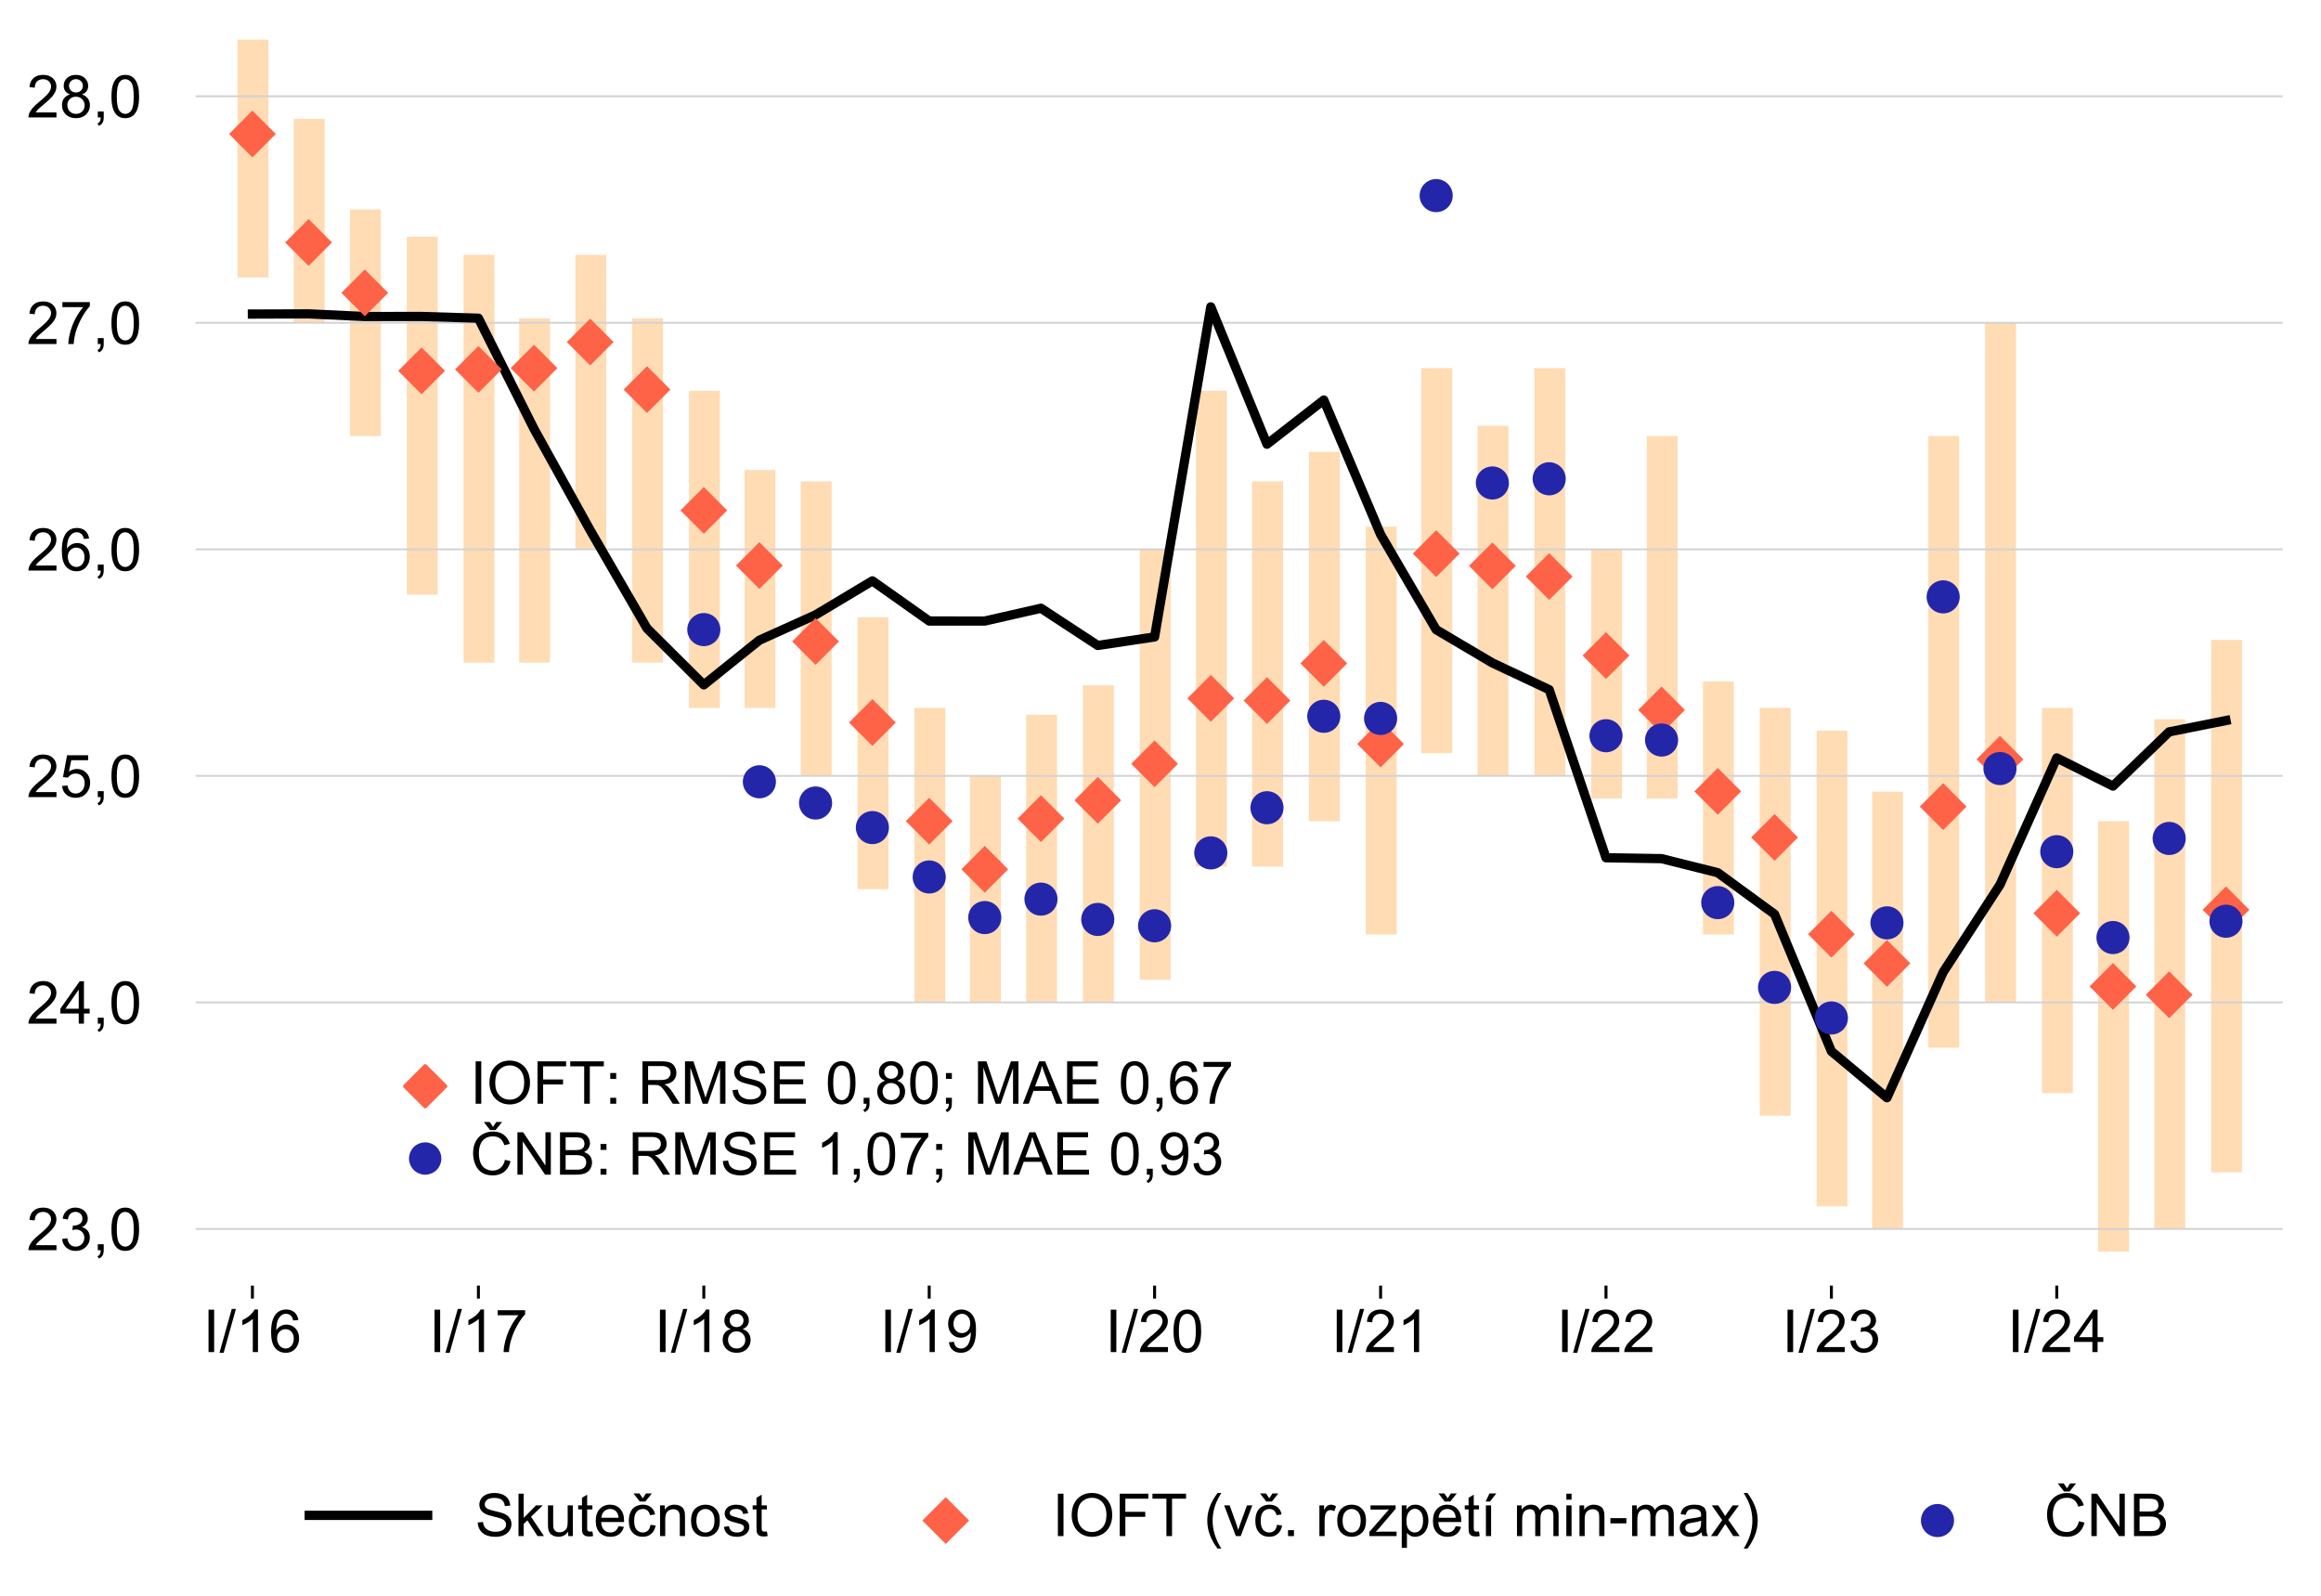 <?xml version="1.0" encoding="utf-8" standalone="no"?>
<!DOCTYPE svg PUBLIC "-//W3C//DTD SVG 1.1//EN"
  "http://www.w3.org/Graphics/SVG/1.1/DTD/svg11.dtd">
<!-- Created with matplotlib (http://matplotlib.org/) -->
<svg height="431pt" version="1.1" viewBox="0 0 627 431" width="627pt" xmlns="http://www.w3.org/2000/svg" xmlns:xlink="http://www.w3.org/1999/xlink">
 <defs>
  <style type="text/css">
*{stroke-linecap:butt;stroke-linejoin:round;}
  </style>
 </defs>
 <g id="figure_1">
  <g id="patch_1">
   <path d="M 0 431.909 
L 627.378 431.909 
L 627.378 0 
L 0 0 
z
" style="fill:none;"/>
  </g>
  <g id="axes_1">
   <g id="patch_2">
    <path d="M 52.837 347.28 
L 616.678 347.28 
L 616.678 10.7 
L 52.837 10.7 
z
" style="fill:none;"/>
   </g>
   <g id="patch_3">
    <path clip-path="url(#pf838718272)" d="z
" style="fill:#ffdcb4;"/>
   </g>
   <g id="patch_4">
    <path clip-path="url(#pf838718272)" d="M 64.181 74.956 
L 72.522 74.956 
L 72.522 -96.394 
L 64.181 -96.394 
z
" style="fill:#ffdcb4;"/>
   </g>
   <g id="patch_5">
    <path clip-path="url(#pf838718272)" d="M 79.361 87.195 
L 87.702 87.195 
L 87.702 32.119 
L 79.361 32.119 
z
" style="fill:#ffdcb4;"/>
   </g>
   <g id="patch_6">
    <path clip-path="url(#pf838718272)" d="M 94.542 117.794 
L 102.882 117.794 
L 102.882 56.597 
L 94.542 56.597 
z
" style="fill:#ffdcb4;"/>
   </g>
   <g id="patch_7">
    <path clip-path="url(#pf838718272)" d="M 109.889 160.631 
L 118.23 160.631 
L 118.23 63.941 
L 109.889 63.941 
z
" style="fill:#ffdcb4;"/>
   </g>
   <g id="patch_8">
    <path clip-path="url(#pf838718272)" d="M 125.236 178.99 
L 133.577 178.99 
L 133.577 68.837 
L 125.236 68.837 
z
" style="fill:#ffdcb4;"/>
   </g>
   <g id="patch_9">
    <path clip-path="url(#pf838718272)" d="M 140.249 178.99 
L 148.59 178.99 
L 148.59 85.972 
L 140.249 85.972 
z
" style="fill:#ffdcb4;"/>
   </g>
   <g id="patch_10">
    <path clip-path="url(#pf838718272)" d="M 155.43 148.392 
L 163.771 148.392 
L 163.771 68.837 
L 155.43 68.837 
z
" style="fill:#ffdcb4;"/>
   </g>
   <g id="patch_11">
    <path clip-path="url(#pf838718272)" d="M 170.777 178.99 
L 179.118 178.99 
L 179.118 85.972 
L 170.777 85.972 
z
" style="fill:#ffdcb4;"/>
   </g>
   <g id="patch_12">
    <path clip-path="url(#pf838718272)" d="M 186.124 191.229 
L 194.465 191.229 
L 194.465 105.554 
L 186.124 105.554 
z
" style="fill:#ffdcb4;"/>
   </g>
   <g id="patch_13">
    <path clip-path="url(#pf838718272)" d="M 201.137 191.229 
L 209.478 191.229 
L 209.478 126.973 
L 201.137 126.973 
z
" style="fill:#ffdcb4;"/>
   </g>
   <g id="patch_14">
    <path clip-path="url(#pf838718272)" d="M 216.318 209.588 
L 224.659 209.588 
L 224.659 130.033 
L 216.318 130.033 
z
" style="fill:#ffdcb4;"/>
   </g>
   <g id="patch_15">
    <path clip-path="url(#pf838718272)" d="M 231.665 240.186 
L 240.006 240.186 
L 240.006 166.751 
L 231.665 166.751 
z
" style="fill:#ffdcb4;"/>
   </g>
   <g id="patch_16">
    <path clip-path="url(#pf838718272)" d="M 247.012 270.785 
L 255.353 270.785 
L 255.353 191.229 
L 247.012 191.229 
z
" style="fill:#ffdcb4;"/>
   </g>
   <g id="patch_17">
    <path clip-path="url(#pf838718272)" d="M 262.025 270.785 
L 270.366 270.785 
L 270.366 209.588 
L 262.025 209.588 
z
" style="fill:#ffdcb4;"/>
   </g>
   <g id="patch_18">
    <path clip-path="url(#pf838718272)" d="M 277.206 270.785 
L 285.547 270.785 
L 285.547 193.065 
L 277.206 193.065 
z
" style="fill:#ffdcb4;"/>
   </g>
   <g id="patch_19">
    <path clip-path="url(#pf838718272)" d="M 292.553 270.785 
L 300.894 270.785 
L 300.894 185.11 
L 292.553 185.11 
z
" style="fill:#ffdcb4;"/>
   </g>
   <g id="patch_20">
    <path clip-path="url(#pf838718272)" d="M 307.9 264.665 
L 316.241 264.665 
L 316.241 148.392 
L 307.9 148.392 
z
" style="fill:#ffdcb4;"/>
   </g>
   <g id="patch_21">
    <path clip-path="url(#pf838718272)" d="M 323.08 234.067 
L 331.421 234.067 
L 331.421 105.554 
L 323.08 105.554 
z
" style="fill:#ffdcb4;"/>
   </g>
   <g id="patch_22">
    <path clip-path="url(#pf838718272)" d="M 338.261 234.067 
L 346.601 234.067 
L 346.601 130.033 
L 338.261 130.033 
z
" style="fill:#ffdcb4;"/>
   </g>
   <g id="patch_23">
    <path clip-path="url(#pf838718272)" d="M 353.608 221.827 
L 361.949 221.827 
L 361.949 122.077 
L 353.608 122.077 
z
" style="fill:#ffdcb4;"/>
   </g>
   <g id="patch_24">
    <path clip-path="url(#pf838718272)" d="M 368.955 252.426 
L 377.296 252.426 
L 377.296 142.272 
L 368.955 142.272 
z
" style="fill:#ffdcb4;"/>
   </g>
   <g id="patch_25">
    <path clip-path="url(#pf838718272)" d="M 383.968 203.469 
L 392.309 203.469 
L 392.309 99.435 
L 383.968 99.435 
z
" style="fill:#ffdcb4;"/>
   </g>
   <g id="patch_26">
    <path clip-path="url(#pf838718272)" d="M 399.149 209.588 
L 407.49 209.588 
L 407.49 115.016 
L 399.149 115.016 
z
" style="fill:#ffdcb4;"/>
   </g>
   <g id="patch_27">
    <path clip-path="url(#pf838718272)" d="M 414.496 209.588 
L 422.837 209.588 
L 422.837 99.435 
L 414.496 99.435 
z
" style="fill:#ffdcb4;"/>
   </g>
   <g id="patch_28">
    <path clip-path="url(#pf838718272)" d="M 429.843 215.708 
L 438.184 215.708 
L 438.184 148.392 
L 429.843 148.392 
z
" style="fill:#ffdcb4;"/>
   </g>
   <g id="patch_29">
    <path clip-path="url(#pf838718272)" d="M 444.856 215.708 
L 453.197 215.708 
L 453.197 117.794 
L 444.856 117.794 
z
" style="fill:#ffdcb4;"/>
   </g>
   <g id="patch_30">
    <path clip-path="url(#pf838718272)" d="M 460.037 252.426 
L 468.378 252.426 
L 468.378 184.09 
L 460.037 184.09 
z
" style="fill:#ffdcb4;"/>
   </g>
   <g id="patch_31">
    <path clip-path="url(#pf838718272)" d="M 475.384 301.383 
L 483.725 301.383 
L 483.725 191.229 
L 475.384 191.229 
z
" style="fill:#ffdcb4;"/>
   </g>
   <g id="patch_32">
    <path clip-path="url(#pf838718272)" d="M 490.731 325.861 
L 499.072 325.861 
L 499.072 197.349 
L 490.731 197.349 
z
" style="fill:#ffdcb4;"/>
   </g>
   <g id="patch_33">
    <path clip-path="url(#pf838718272)" d="M 505.744 331.981 
L 514.085 331.981 
L 514.085 213.872 
L 505.744 213.872 
z
" style="fill:#ffdcb4;"/>
   </g>
   <g id="patch_34">
    <path clip-path="url(#pf838718272)" d="M 520.925 283.024 
L 529.266 283.024 
L 529.266 117.794 
L 520.925 117.794 
z
" style="fill:#ffdcb4;"/>
   </g>
   <g id="patch_35">
    <path clip-path="url(#pf838718272)" d="M 536.272 270.785 
L 544.613 270.785 
L 544.613 87.195 
L 536.272 87.195 
z
" style="fill:#ffdcb4;"/>
   </g>
   <g id="patch_36">
    <path clip-path="url(#pf838718272)" d="M 551.619 295.263 
L 559.96 295.263 
L 559.96 191.229 
L 551.619 191.229 
z
" style="fill:#ffdcb4;"/>
   </g>
   <g id="patch_37">
    <path clip-path="url(#pf838718272)" d="M 566.799 338.101 
L 575.14 338.101 
L 575.14 221.827 
L 566.799 221.827 
z
" style="fill:#ffdcb4;"/>
   </g>
   <g id="patch_38">
    <path clip-path="url(#pf838718272)" d="M 581.98 331.981 
L 590.32 331.981 
L 590.32 194.289 
L 581.98 194.289 
z
" style="fill:#ffdcb4;"/>
   </g>
   <g id="patch_39">
    <path clip-path="url(#pf838718272)" d="M 597.327 316.682 
L 605.668 316.682 
L 605.668 172.87 
L 597.327 172.87 
z
" style="fill:#ffdcb4;"/>
   </g>
   <g id="matplotlib.axis_1">
    <g id="xtick_1">
     <g id="line2d_1">
      <defs>
       <path d="M 0 0 
L 0 3.5 
" id="m031767b39f" style="stroke:#000000;stroke-width:0.8;"/>
      </defs>
      <g>
       <use style="stroke:#000000;stroke-width:0.8;" x="372.958" xlink:href="#m031767b39f" y="347.28"/>
      </g>
     </g>
     <g id="text_1">
      <!-- I/21 -->
      <defs>
       <path d="M 9.328 0 
L 9.328 71.578 
L 18.797 71.578 
L 18.797 0 
z
" id="ArialMT-49"/>
       <path d="M 0 -1.219 
L 20.75 72.797 
L 27.781 72.797 
L 7.078 -1.219 
z
" id="ArialMT-2f"/>
       <path d="M 50.344 8.453 
L 50.344 0 
L 3.031 0 
Q 2.938 3.172 4.047 6.109 
Q 5.859 10.938 9.828 15.625 
Q 13.812 20.312 21.344 26.469 
Q 33.016 36.031 37.109 41.625 
Q 41.219 47.219 41.219 52.203 
Q 41.219 57.422 37.469 61 
Q 33.734 64.594 27.734 64.594 
Q 21.391 64.594 17.578 60.781 
Q 13.766 56.984 13.719 50.25 
L 4.688 51.172 
Q 5.609 61.281 11.656 66.578 
Q 17.719 71.875 27.938 71.875 
Q 38.234 71.875 44.234 66.156 
Q 50.25 60.453 50.25 52 
Q 50.25 47.703 48.484 43.547 
Q 46.734 39.406 42.656 34.812 
Q 38.578 30.219 29.109 22.219 
Q 21.188 15.578 18.938 13.203 
Q 16.703 10.844 15.234 8.453 
z
" id="ArialMT-32"/>
       <path d="M 37.25 0 
L 28.469 0 
L 28.469 56 
Q 25.297 52.984 20.141 49.953 
Q 14.984 46.922 10.891 45.406 
L 10.891 53.906 
Q 18.266 57.375 23.781 62.297 
Q 29.297 67.234 31.594 71.875 
L 37.25 71.875 
z
" id="ArialMT-31"/>
      </defs>
      <g transform="translate(359.616 365.233)scale(0.16 -0.16)">
       <use xlink:href="#ArialMT-49"/>
       <use x="27.783" xlink:href="#ArialMT-2f"/>
       <use x="55.566" xlink:href="#ArialMT-32"/>
       <use x="111.182" xlink:href="#ArialMT-31"/>
      </g>
     </g>
    </g>
    <g id="xtick_2">
     <g id="line2d_2">
      <g>
       <use style="stroke:#000000;stroke-width:0.8;" x="555.623" xlink:href="#m031767b39f" y="347.28"/>
      </g>
     </g>
     <g id="text_2">
      <!-- I/24 -->
      <defs>
       <path d="M 32.328 0 
L 32.328 17.141 
L 1.266 17.141 
L 1.266 25.203 
L 33.938 71.578 
L 41.109 71.578 
L 41.109 25.203 
L 50.781 25.203 
L 50.781 17.141 
L 41.109 17.141 
L 41.109 0 
z
M 32.328 25.203 
L 32.328 57.469 
L 9.906 25.203 
z
" id="ArialMT-34"/>
      </defs>
      <g transform="translate(542.28 365.233)scale(0.16 -0.16)">
       <use xlink:href="#ArialMT-49"/>
       <use x="27.783" xlink:href="#ArialMT-2f"/>
       <use x="55.566" xlink:href="#ArialMT-32"/>
       <use x="111.182" xlink:href="#ArialMT-34"/>
      </g>
     </g>
    </g>
    <g id="xtick_3">
     <g id="line2d_3">
      <g>
       <use style="stroke:#000000;stroke-width:0.8;" x="190.128" xlink:href="#m031767b39f" y="347.28"/>
      </g>
     </g>
     <g id="text_3">
      <!-- I/18 -->
      <defs>
       <path d="M 17.672 38.812 
Q 12.203 40.828 9.562 44.531 
Q 6.938 48.25 6.938 53.422 
Q 6.938 61.234 12.547 66.547 
Q 18.172 71.875 27.484 71.875 
Q 36.859 71.875 42.578 66.422 
Q 48.297 60.984 48.297 53.172 
Q 48.297 48.188 45.672 44.5 
Q 43.062 40.828 37.75 38.812 
Q 44.344 36.672 47.781 31.875 
Q 51.219 27.094 51.219 20.453 
Q 51.219 11.281 44.719 5.031 
Q 38.234 -1.219 27.641 -1.219 
Q 17.047 -1.219 10.547 5.047 
Q 4.047 11.328 4.047 20.703 
Q 4.047 27.688 7.594 32.391 
Q 11.141 37.109 17.672 38.812 
M 15.922 53.719 
Q 15.922 48.641 19.188 45.406 
Q 22.469 42.188 27.688 42.188 
Q 32.766 42.188 36.016 45.375 
Q 39.266 48.578 39.266 53.219 
Q 39.266 58.062 35.906 61.359 
Q 32.562 64.656 27.594 64.656 
Q 22.562 64.656 19.234 61.422 
Q 15.922 58.203 15.922 53.719 
M 13.094 20.656 
Q 13.094 16.891 14.875 13.375 
Q 16.656 9.859 20.172 7.922 
Q 23.688 6 27.734 6 
Q 34.031 6 38.125 10.047 
Q 42.234 14.109 42.234 20.359 
Q 42.234 26.703 38.016 30.859 
Q 33.797 35.016 27.438 35.016 
Q 21.234 35.016 17.156 30.906 
Q 13.094 26.812 13.094 20.656 
" id="ArialMT-38"/>
      </defs>
      <g transform="translate(176.785 365.233)scale(0.16 -0.16)">
       <use xlink:href="#ArialMT-49"/>
       <use x="27.783" xlink:href="#ArialMT-2f"/>
       <use x="55.566" xlink:href="#ArialMT-31"/>
       <use x="111.182" xlink:href="#ArialMT-38"/>
      </g>
     </g>
    </g>
    <g id="xtick_4">
     <g id="line2d_4">
      <g>
       <use style="stroke:#000000;stroke-width:0.8;" x="494.735" xlink:href="#m031767b39f" y="347.28"/>
      </g>
     </g>
     <g id="text_4">
      <!-- I/23 -->
      <defs>
       <path d="M 4.203 18.891 
L 12.984 20.062 
Q 14.5 12.594 18.141 9.297 
Q 21.781 6 27 6 
Q 33.203 6 37.469 10.297 
Q 41.75 14.594 41.75 20.953 
Q 41.75 27 37.797 30.922 
Q 33.844 34.859 27.734 34.859 
Q 25.25 34.859 21.531 33.891 
L 22.516 41.609 
Q 23.391 41.5 23.922 41.5 
Q 29.547 41.5 34.031 44.422 
Q 38.531 47.359 38.531 53.469 
Q 38.531 58.297 35.25 61.469 
Q 31.984 64.656 26.812 64.656 
Q 21.688 64.656 18.266 61.422 
Q 14.844 58.203 13.875 51.766 
L 5.078 53.328 
Q 6.688 62.156 12.391 67.016 
Q 18.109 71.875 26.609 71.875 
Q 32.469 71.875 37.391 69.359 
Q 42.328 66.844 44.938 62.5 
Q 47.562 58.156 47.562 53.266 
Q 47.562 48.641 45.062 44.828 
Q 42.578 41.016 37.703 38.766 
Q 44.047 37.312 47.562 32.688 
Q 51.078 28.078 51.078 21.141 
Q 51.078 11.766 44.234 5.25 
Q 37.406 -1.266 26.953 -1.266 
Q 17.531 -1.266 11.297 4.344 
Q 5.078 9.969 4.203 18.891 
" id="ArialMT-33"/>
      </defs>
      <g transform="translate(481.392 365.233)scale(0.16 -0.16)">
       <use xlink:href="#ArialMT-49"/>
       <use x="27.783" xlink:href="#ArialMT-2f"/>
       <use x="55.566" xlink:href="#ArialMT-32"/>
       <use x="111.182" xlink:href="#ArialMT-33"/>
      </g>
     </g>
    </g>
    <g id="xtick_5">
     <g id="line2d_5">
      <g>
       <use style="stroke:#000000;stroke-width:0.8;" x="433.847" xlink:href="#m031767b39f" y="347.28"/>
      </g>
     </g>
     <g id="text_5">
      <!-- I/22 -->
      <g transform="translate(420.504 365.233)scale(0.16 -0.16)">
       <use xlink:href="#ArialMT-49"/>
       <use x="27.783" xlink:href="#ArialMT-2f"/>
       <use x="55.566" xlink:href="#ArialMT-32"/>
       <use x="111.182" xlink:href="#ArialMT-32"/>
      </g>
     </g>
    </g>
    <g id="xtick_6">
     <g id="line2d_6">
      <g>
       <use style="stroke:#000000;stroke-width:0.8;" x="129.239" xlink:href="#m031767b39f" y="347.28"/>
      </g>
     </g>
     <g id="text_6">
      <!-- I/17 -->
      <defs>
       <path d="M 4.734 62.203 
L 4.734 70.656 
L 51.078 70.656 
L 51.078 63.812 
Q 44.234 56.547 37.516 44.484 
Q 30.812 32.422 27.156 19.672 
Q 24.516 10.688 23.781 0 
L 14.75 0 
Q 14.891 8.453 18.062 20.406 
Q 21.234 32.375 27.172 43.484 
Q 33.109 54.594 39.797 62.203 
z
" id="ArialMT-37"/>
      </defs>
      <g transform="translate(115.897 365.233)scale(0.16 -0.16)">
       <use xlink:href="#ArialMT-49"/>
       <use x="27.783" xlink:href="#ArialMT-2f"/>
       <use x="55.566" xlink:href="#ArialMT-31"/>
       <use x="111.182" xlink:href="#ArialMT-37"/>
      </g>
     </g>
    </g>
    <g id="xtick_7">
     <g id="line2d_7">
      <g>
       <use style="stroke:#000000;stroke-width:0.8;" x="311.904" xlink:href="#m031767b39f" y="347.28"/>
      </g>
     </g>
     <g id="text_7">
      <!-- I/20 -->
      <defs>
       <path d="M 4.156 35.297 
Q 4.156 48 6.766 55.734 
Q 9.375 63.484 14.516 67.672 
Q 19.672 71.875 27.484 71.875 
Q 33.25 71.875 37.594 69.547 
Q 41.938 67.234 44.766 62.859 
Q 47.609 58.5 49.219 52.219 
Q 50.828 45.953 50.828 35.297 
Q 50.828 22.703 48.234 14.969 
Q 45.656 7.234 40.5 3 
Q 35.359 -1.219 27.484 -1.219 
Q 17.141 -1.219 11.234 6.203 
Q 4.156 15.141 4.156 35.297 
M 13.188 35.297 
Q 13.188 17.672 17.312 11.828 
Q 21.438 6 27.484 6 
Q 33.547 6 37.672 11.859 
Q 41.797 17.719 41.797 35.297 
Q 41.797 52.984 37.672 58.781 
Q 33.547 64.594 27.391 64.594 
Q 21.344 64.594 17.719 59.469 
Q 13.188 52.938 13.188 35.297 
" id="ArialMT-30"/>
      </defs>
      <g transform="translate(298.561 365.233)scale(0.16 -0.16)">
       <use xlink:href="#ArialMT-49"/>
       <use x="27.783" xlink:href="#ArialMT-2f"/>
       <use x="55.566" xlink:href="#ArialMT-32"/>
       <use x="111.182" xlink:href="#ArialMT-30"/>
      </g>
     </g>
    </g>
    <g id="xtick_8">
     <g id="line2d_8">
      <g>
       <use style="stroke:#000000;stroke-width:0.8;" x="251.016" xlink:href="#m031767b39f" y="347.28"/>
      </g>
     </g>
     <g id="text_8">
      <!-- I/19 -->
      <defs>
       <path d="M 5.469 16.547 
L 13.922 17.328 
Q 14.984 11.375 18.016 8.688 
Q 21.047 6 25.781 6 
Q 29.828 6 32.875 7.859 
Q 35.938 9.719 37.891 12.812 
Q 39.844 15.922 41.156 21.188 
Q 42.484 26.469 42.484 31.938 
Q 42.484 32.516 42.438 33.688 
Q 39.797 29.5 35.234 26.875 
Q 30.672 24.266 25.344 24.266 
Q 16.453 24.266 10.297 30.703 
Q 4.156 37.156 4.156 47.703 
Q 4.156 58.594 10.578 65.234 
Q 17 71.875 26.656 71.875 
Q 33.641 71.875 39.422 68.109 
Q 45.219 64.359 48.219 57.391 
Q 51.219 50.438 51.219 37.25 
Q 51.219 23.531 48.234 15.406 
Q 45.266 7.281 39.375 3.031 
Q 33.5 -1.219 25.594 -1.219 
Q 17.188 -1.219 11.859 3.438 
Q 6.547 8.109 5.469 16.547 
M 41.453 48.141 
Q 41.453 55.719 37.422 60.156 
Q 33.406 64.594 27.734 64.594 
Q 21.875 64.594 17.531 59.812 
Q 13.188 55.031 13.188 47.406 
Q 13.188 40.578 17.312 36.297 
Q 21.438 32.031 27.484 32.031 
Q 33.594 32.031 37.516 36.297 
Q 41.453 40.578 41.453 48.141 
" id="ArialMT-39"/>
      </defs>
      <g transform="translate(237.673 365.233)scale(0.16 -0.16)">
       <use xlink:href="#ArialMT-49"/>
       <use x="27.783" xlink:href="#ArialMT-2f"/>
       <use x="55.566" xlink:href="#ArialMT-31"/>
       <use x="111.182" xlink:href="#ArialMT-39"/>
      </g>
     </g>
    </g>
    <g id="xtick_9">
     <g id="line2d_9">
      <g>
       <use style="stroke:#000000;stroke-width:0.8;" x="68.185" xlink:href="#m031767b39f" y="347.28"/>
      </g>
     </g>
     <g id="text_9">
      <!-- I/16 -->
      <defs>
       <path d="M 49.75 54.047 
L 41.016 53.375 
Q 39.844 58.547 37.703 60.891 
Q 34.125 64.656 28.906 64.656 
Q 24.703 64.656 21.531 62.312 
Q 17.391 59.281 14.984 53.469 
Q 12.594 47.656 12.5 36.922 
Q 15.672 41.75 20.266 44.094 
Q 24.859 46.438 29.891 46.438 
Q 38.672 46.438 44.844 39.969 
Q 51.031 33.5 51.031 23.25 
Q 51.031 16.5 48.125 10.719 
Q 45.219 4.938 40.141 1.859 
Q 35.062 -1.219 28.609 -1.219 
Q 17.625 -1.219 10.688 6.859 
Q 3.766 14.938 3.766 33.5 
Q 3.766 54.25 11.422 63.672 
Q 18.109 71.875 29.438 71.875 
Q 37.891 71.875 43.281 67.141 
Q 48.688 62.406 49.75 54.047 
M 13.875 23.188 
Q 13.875 18.656 15.797 14.5 
Q 17.719 10.359 21.188 8.172 
Q 24.656 6 28.469 6 
Q 34.031 6 38.031 10.484 
Q 42.047 14.984 42.047 22.703 
Q 42.047 30.125 38.078 34.391 
Q 34.125 38.672 28.125 38.672 
Q 22.172 38.672 18.016 34.391 
Q 13.875 30.125 13.875 23.188 
" id="ArialMT-36"/>
      </defs>
      <g transform="translate(54.842 365.233)scale(0.16 -0.16)">
       <use xlink:href="#ArialMT-49"/>
       <use x="27.783" xlink:href="#ArialMT-2f"/>
       <use x="55.566" xlink:href="#ArialMT-31"/>
       <use x="111.182" xlink:href="#ArialMT-36"/>
      </g>
     </g>
    </g>
   </g>
   <g id="matplotlib.axis_2">
    <g id="ytick_1">
     <g id="text_10">
      <!-- 23,0 -->
      <defs>
       <path d="M 8.891 0 
L 8.891 10.016 
L 18.891 10.016 
L 18.891 0 
Q 18.891 -5.516 16.938 -8.906 
Q 14.984 -12.312 10.75 -14.156 
L 8.297 -10.406 
Q 11.078 -9.188 12.391 -6.812 
Q 13.719 -4.438 13.875 0 
z
" id="ArialMT-2c"/>
      </defs>
      <g transform="translate(7.2 337.707)scale(0.16 -0.16)">
       <use xlink:href="#ArialMT-32"/>
       <use x="55.615" xlink:href="#ArialMT-33"/>
       <use x="111.23" xlink:href="#ArialMT-2c"/>
       <use x="139.014" xlink:href="#ArialMT-30"/>
      </g>
     </g>
    </g>
    <g id="ytick_2">
     <g id="text_11">
      <!-- 24,0 -->
      <g transform="translate(7.2 276.511)scale(0.16 -0.16)">
       <use xlink:href="#ArialMT-32"/>
       <use x="55.615" xlink:href="#ArialMT-34"/>
       <use x="111.23" xlink:href="#ArialMT-2c"/>
       <use x="139.014" xlink:href="#ArialMT-30"/>
      </g>
     </g>
    </g>
    <g id="ytick_3">
     <g id="text_12">
      <!-- 25,0 -->
      <defs>
       <path d="M 4.156 18.75 
L 13.375 19.531 
Q 14.406 12.797 18.141 9.391 
Q 21.875 6 27.156 6 
Q 33.5 6 37.891 10.781 
Q 42.281 15.578 42.281 23.484 
Q 42.281 31 38.062 35.344 
Q 33.844 39.703 27 39.703 
Q 22.75 39.703 19.328 37.766 
Q 15.922 35.844 13.969 32.766 
L 5.719 33.844 
L 12.641 70.609 
L 48.25 70.609 
L 48.25 62.203 
L 19.672 62.203 
L 15.828 42.969 
Q 22.266 47.469 29.344 47.469 
Q 38.719 47.469 45.156 40.969 
Q 51.609 34.469 51.609 24.266 
Q 51.609 14.547 45.953 7.469 
Q 39.062 -1.219 27.156 -1.219 
Q 17.391 -1.219 11.203 4.25 
Q 5.031 9.719 4.156 18.75 
" id="ArialMT-35"/>
      </defs>
      <g transform="translate(7.2 215.314)scale(0.16 -0.16)">
       <use xlink:href="#ArialMT-32"/>
       <use x="55.615" xlink:href="#ArialMT-35"/>
       <use x="111.23" xlink:href="#ArialMT-2c"/>
       <use x="139.014" xlink:href="#ArialMT-30"/>
      </g>
     </g>
    </g>
    <g id="ytick_4">
     <g id="text_13">
      <!-- 26,0 -->
      <g transform="translate(7.2 154.118)scale(0.16 -0.16)">
       <use xlink:href="#ArialMT-32"/>
       <use x="55.615" xlink:href="#ArialMT-36"/>
       <use x="111.23" xlink:href="#ArialMT-2c"/>
       <use x="139.014" xlink:href="#ArialMT-30"/>
      </g>
     </g>
    </g>
    <g id="ytick_5">
     <g id="text_14">
      <!-- 27,0 -->
      <g transform="translate(7.2 92.922)scale(0.16 -0.16)">
       <use xlink:href="#ArialMT-32"/>
       <use x="55.615" xlink:href="#ArialMT-37"/>
       <use x="111.23" xlink:href="#ArialMT-2c"/>
       <use x="139.014" xlink:href="#ArialMT-30"/>
      </g>
     </g>
    </g>
    <g id="ytick_6">
     <g id="text_15">
      <!-- 28,0 -->
      <g transform="translate(7.2 31.725)scale(0.16 -0.16)">
       <use xlink:href="#ArialMT-32"/>
       <use x="55.615" xlink:href="#ArialMT-38"/>
       <use x="111.23" xlink:href="#ArialMT-2c"/>
       <use x="139.014" xlink:href="#ArialMT-30"/>
      </g>
     </g>
    </g>
   </g>
   <g id="line2d_10">
    <path clip-path="url(#pf838718272)" d="M 52.837 331.981 
L 616.678 331.981 
" style="fill:none;stroke:#d2d2d2;stroke-linecap:square;stroke-width:0.5;"/>
   </g>
   <g id="PathCollection_1">
    <defs>
     <path d="M 0 5.477 
L 5.477 0 
L 0 -5.477 
L -5.477 0 
z
" id="m25c5e2be8b" style="stroke:#ff6347;"/>
    </defs>
    <g clip-path="url(#pf838718272)">
     <use style="fill:#ff6347;stroke:#ff6347;" x="114.86" xlink:href="#m25c5e2be8b" y="293.427"/>
    </g>
   </g>
   <g id="PathCollection_2">
    <defs>
     <path d="M 0 3.873 
C 1.027 3.873 2.012 3.465 2.739 2.739 
C 3.465 2.012 3.873 1.027 3.873 0 
C 3.873 -1.027 3.465 -2.012 2.739 -2.739 
C 2.012 -3.465 1.027 -3.873 0 -3.873 
C -1.027 -3.873 -2.012 -3.465 -2.739 -2.739 
C -3.465 -2.012 -3.873 -1.027 -3.873 0 
C -3.873 1.027 -3.465 2.012 -2.739 2.739 
C -2.012 3.465 -1.027 3.873 0 3.873 
z
" id="mf3b995b23f" style="stroke:#2426a9;"/>
    </defs>
    <g clip-path="url(#pf838718272)">
     <use style="fill:#2426a9;stroke:#2426a9;" x="114.86" xlink:href="#mf3b995b23f" y="312.949"/>
    </g>
   </g>
   <g id="line2d_11">
    <path clip-path="url(#pf838718272)" d="M 52.837 270.785 
L 616.678 270.785 
" style="fill:none;stroke:#d2d2d2;stroke-linecap:square;stroke-width:0.5;"/>
   </g>
   <g id="text_16">
    <g id="patch_40">
     <path d="M 101.222 328.492 
L 341.254 328.492 
L 341.254 278.696 
L 101.222 278.696 
z
" style="fill:none;"/>
    </g>
    <!--     IOFT: RMSE 0,80; MAE 0,67 -->
    <defs>
     <path id="ArialMT-20"/>
     <path d="M 4.828 34.859 
Q 4.828 52.688 14.391 62.766 
Q 23.969 72.859 39.109 72.859 
Q 49.031 72.859 56.984 68.109 
Q 64.938 63.375 69.109 54.906 
Q 73.297 46.438 73.297 35.688 
Q 73.297 24.812 68.891 16.219 
Q 64.5 7.625 56.438 3.203 
Q 48.391 -1.219 39.062 -1.219 
Q 28.953 -1.219 20.984 3.656 
Q 13.031 8.547 8.922 16.984 
Q 4.828 25.438 4.828 34.859 
M 14.594 34.719 
Q 14.594 21.781 21.547 14.328 
Q 28.516 6.891 39.016 6.891 
Q 49.703 6.891 56.609 14.406 
Q 63.531 21.922 63.531 35.75 
Q 63.531 44.484 60.578 51 
Q 57.625 57.516 51.922 61.109 
Q 46.234 64.703 39.156 64.703 
Q 29.109 64.703 21.844 57.781 
Q 14.594 50.875 14.594 34.719 
" id="ArialMT-4f"/>
     <path d="M 8.203 0 
L 8.203 71.578 
L 56.5 71.578 
L 56.5 63.141 
L 17.672 63.141 
L 17.672 40.969 
L 51.266 40.969 
L 51.266 32.516 
L 17.672 32.516 
L 17.672 0 
z
" id="ArialMT-46"/>
     <path d="M 25.922 0 
L 25.922 63.141 
L 2.344 63.141 
L 2.344 71.578 
L 59.078 71.578 
L 59.078 63.141 
L 35.406 63.141 
L 35.406 0 
z
" id="ArialMT-54"/>
     <path d="M 9.031 41.844 
L 9.031 51.859 
L 19.047 51.859 
L 19.047 41.844 
z
M 9.031 0 
L 9.031 10.016 
L 19.047 10.016 
L 19.047 0 
z
" id="ArialMT-3a"/>
     <path d="M 7.859 0 
L 7.859 71.578 
L 39.594 71.578 
Q 49.172 71.578 54.141 69.641 
Q 59.125 67.719 62.109 62.828 
Q 65.094 57.953 65.094 52.047 
Q 65.094 44.438 60.156 39.203 
Q 55.219 33.984 44.922 32.562 
Q 48.688 30.766 50.641 29 
Q 54.781 25.203 58.5 19.484 
L 70.953 0 
L 59.031 0 
L 49.562 14.891 
Q 45.406 21.344 42.719 24.75 
Q 40.047 28.172 37.922 29.531 
Q 35.797 30.906 33.594 31.453 
Q 31.984 31.781 28.328 31.781 
L 17.328 31.781 
L 17.328 0 
z
M 17.328 39.984 
L 37.703 39.984 
Q 44.188 39.984 47.844 41.328 
Q 51.516 42.672 53.422 45.625 
Q 55.328 48.578 55.328 52.047 
Q 55.328 57.125 51.641 60.391 
Q 47.953 63.672 39.984 63.672 
L 17.328 63.672 
z
" id="ArialMT-52"/>
     <path d="M 7.422 0 
L 7.422 71.578 
L 21.688 71.578 
L 38.625 20.906 
Q 40.969 13.812 42.047 10.297 
Q 43.266 14.203 45.844 21.781 
L 62.984 71.578 
L 75.734 71.578 
L 75.734 0 
L 66.609 0 
L 66.609 59.906 
L 45.797 0 
L 37.25 0 
L 16.547 60.938 
L 16.547 0 
z
" id="ArialMT-4d"/>
     <path d="M 4.5 23 
L 13.422 23.781 
Q 14.062 18.406 16.375 14.969 
Q 18.703 11.531 23.578 9.406 
Q 28.469 7.281 34.578 7.281 
Q 39.984 7.281 44.141 8.891 
Q 48.297 10.5 50.312 13.297 
Q 52.344 16.109 52.344 19.438 
Q 52.344 22.797 50.391 25.312 
Q 48.438 27.828 43.953 29.547 
Q 41.062 30.672 31.203 33.031 
Q 21.344 35.406 17.391 37.5 
Q 12.25 40.188 9.734 44.156 
Q 7.234 48.141 7.234 53.078 
Q 7.234 58.5 10.297 63.203 
Q 13.375 67.922 19.281 70.359 
Q 25.203 72.797 32.422 72.797 
Q 40.375 72.797 46.453 70.234 
Q 52.547 67.672 55.812 62.688 
Q 59.078 57.719 59.328 51.422 
L 50.25 50.734 
Q 49.516 57.516 45.281 60.984 
Q 41.062 64.453 32.812 64.453 
Q 24.219 64.453 20.281 61.297 
Q 16.359 58.156 16.359 53.719 
Q 16.359 49.859 19.141 47.359 
Q 21.875 44.875 33.422 42.266 
Q 44.969 39.656 49.266 37.703 
Q 55.516 34.812 58.484 30.391 
Q 61.469 25.984 61.469 20.219 
Q 61.469 14.5 58.203 9.438 
Q 54.938 4.391 48.797 1.578 
Q 42.672 -1.219 35.016 -1.219 
Q 25.297 -1.219 18.719 1.609 
Q 12.156 4.438 8.422 10.125 
Q 4.688 15.828 4.5 23 
" id="ArialMT-53"/>
     <path d="M 7.906 0 
L 7.906 71.578 
L 59.672 71.578 
L 59.672 63.141 
L 17.391 63.141 
L 17.391 41.219 
L 56.984 41.219 
L 56.984 32.812 
L 17.391 32.812 
L 17.391 8.453 
L 61.328 8.453 
L 61.328 0 
z
" id="ArialMT-45"/>
     <path d="M 8.891 41.844 
L 8.891 51.859 
L 18.891 51.859 
L 18.891 41.844 
z
M 8.891 0 
L 8.891 10.016 
L 18.891 10.016 
L 18.891 0 
Q 18.891 -5.516 16.938 -8.906 
Q 14.984 -12.312 10.75 -14.156 
L 8.297 -10.406 
Q 11.078 -9.188 12.391 -6.812 
Q 13.719 -4.438 13.875 0 
z
" id="ArialMT-3b"/>
     <path d="M -0.141 0 
L 27.344 71.578 
L 37.547 71.578 
L 66.844 0 
L 56.062 0 
L 47.703 21.688 
L 17.781 21.688 
L 9.906 0 
z
M 20.516 29.391 
L 44.781 29.391 
L 37.312 49.219 
Q 33.891 58.25 32.234 64.062 
Q 30.859 57.172 28.375 50.391 
z
" id="ArialMT-41"/>
    </defs>
    <g transform="translate(109.222 298.148)scale(0.16 -0.16)">
     <use xlink:href="#ArialMT-20"/>
     <use x="27.783" xlink:href="#ArialMT-20"/>
     <use x="55.566" xlink:href="#ArialMT-20"/>
     <use x="83.35" xlink:href="#ArialMT-20"/>
     <use x="111.133" xlink:href="#ArialMT-49"/>
     <use x="138.916" xlink:href="#ArialMT-4f"/>
     <use x="216.699" xlink:href="#ArialMT-46"/>
     <use x="277.783" xlink:href="#ArialMT-54"/>
     <use x="338.695" xlink:href="#ArialMT-3a"/>
     <use x="366.479" xlink:href="#ArialMT-20"/>
     <use x="394.262" xlink:href="#ArialMT-52"/>
     <use x="466.479" xlink:href="#ArialMT-4d"/>
     <use x="549.779" xlink:href="#ArialMT-53"/>
     <use x="616.479" xlink:href="#ArialMT-45"/>
     <use x="683.178" xlink:href="#ArialMT-20"/>
     <use x="710.961" xlink:href="#ArialMT-30"/>
     <use x="766.576" xlink:href="#ArialMT-2c"/>
     <use x="794.359" xlink:href="#ArialMT-38"/>
     <use x="849.975" xlink:href="#ArialMT-30"/>
     <use x="905.59" xlink:href="#ArialMT-3b"/>
     <use x="933.373" xlink:href="#ArialMT-20"/>
     <use x="961.156" xlink:href="#ArialMT-4d"/>
     <use x="1044.457" xlink:href="#ArialMT-41"/>
     <use x="1111.156" xlink:href="#ArialMT-45"/>
     <use x="1177.855" xlink:href="#ArialMT-20"/>
     <use x="1205.639" xlink:href="#ArialMT-30"/>
     <use x="1261.254" xlink:href="#ArialMT-2c"/>
     <use x="1289.037" xlink:href="#ArialMT-36"/>
     <use x="1344.652" xlink:href="#ArialMT-37"/>
    </g>
    <!--     ČNB: RMSE 1,07; MAE 0,93 -->
    <defs>
     <path d="M 58.797 25.094 
L 68.266 22.703 
Q 65.281 11.031 57.547 4.906 
Q 49.812 -1.219 38.625 -1.219 
Q 27.047 -1.219 19.797 3.484 
Q 12.547 8.203 8.766 17.141 
Q 4.984 26.078 4.984 36.328 
Q 4.984 47.516 9.25 55.828 
Q 13.531 64.156 21.406 68.469 
Q 29.297 72.797 38.766 72.797 
Q 49.516 72.797 56.828 67.328 
Q 64.156 61.859 67.047 51.953 
L 57.719 49.75 
Q 55.219 57.562 50.484 61.125 
Q 45.75 64.703 38.578 64.703 
Q 30.328 64.703 24.781 60.734 
Q 19.234 56.781 16.984 50.109 
Q 14.75 43.453 14.75 36.375 
Q 14.75 27.25 17.406 20.438 
Q 20.062 13.625 25.672 10.25 
Q 31.297 6.891 37.844 6.891 
Q 45.797 6.891 51.312 11.469 
Q 56.844 16.062 58.797 25.094 
M 38.656 80.672 
L 44.031 88.969 
L 53.984 88.969 
L 43 75.297 
L 33.625 75.297 
L 23.078 88.969 
L 33.141 88.969 
z
" id="ArialMT-10c"/>
     <path d="M 7.625 0 
L 7.625 71.578 
L 17.328 71.578 
L 54.938 15.375 
L 54.938 71.578 
L 64.016 71.578 
L 64.016 0 
L 54.297 0 
L 16.703 56.25 
L 16.703 0 
z
" id="ArialMT-4e"/>
     <path d="M 7.328 0 
L 7.328 71.578 
L 34.188 71.578 
Q 42.391 71.578 47.344 69.406 
Q 52.297 67.234 55.094 62.719 
Q 57.906 58.203 57.906 53.266 
Q 57.906 48.688 55.422 44.625 
Q 52.938 40.578 47.906 38.094 
Q 54.391 36.188 57.875 31.594 
Q 61.375 27 61.375 20.75 
Q 61.375 15.719 59.25 11.391 
Q 57.125 7.078 54 4.734 
Q 50.875 2.391 46.156 1.188 
Q 41.453 0 34.625 0 
z
M 16.797 41.5 
L 32.281 41.5 
Q 38.578 41.5 41.312 42.328 
Q 44.922 43.406 46.75 45.891 
Q 48.578 48.391 48.578 52.156 
Q 48.578 55.719 46.875 58.422 
Q 45.172 61.141 41.984 62.141 
Q 38.812 63.141 31.109 63.141 
L 16.797 63.141 
z
M 16.797 8.453 
L 34.625 8.453 
Q 39.203 8.453 41.062 8.797 
Q 44.344 9.375 46.531 10.734 
Q 48.734 12.109 50.141 14.719 
Q 51.562 17.328 51.562 20.75 
Q 51.562 24.75 49.516 27.703 
Q 47.469 30.672 43.828 31.859 
Q 40.188 33.062 33.344 33.062 
L 16.797 33.062 
z
" id="ArialMT-42"/>
    </defs>
    <g transform="translate(109.222 317.312)scale(0.16 -0.16)">
     <use xlink:href="#ArialMT-20"/>
     <use x="27.783" xlink:href="#ArialMT-20"/>
     <use x="55.566" xlink:href="#ArialMT-20"/>
     <use x="83.35" xlink:href="#ArialMT-20"/>
     <use x="111.133" xlink:href="#ArialMT-10c"/>
     <use x="183.35" xlink:href="#ArialMT-4e"/>
     <use x="255.566" xlink:href="#ArialMT-42"/>
     <use x="322.266" xlink:href="#ArialMT-3a"/>
     <use x="350.049" xlink:href="#ArialMT-20"/>
     <use x="377.832" xlink:href="#ArialMT-52"/>
     <use x="450.049" xlink:href="#ArialMT-4d"/>
     <use x="533.35" xlink:href="#ArialMT-53"/>
     <use x="600.049" xlink:href="#ArialMT-45"/>
     <use x="666.748" xlink:href="#ArialMT-20"/>
     <use x="694.531" xlink:href="#ArialMT-31"/>
     <use x="750.146" xlink:href="#ArialMT-2c"/>
     <use x="777.93" xlink:href="#ArialMT-30"/>
     <use x="833.545" xlink:href="#ArialMT-37"/>
     <use x="889.16" xlink:href="#ArialMT-3b"/>
     <use x="916.943" xlink:href="#ArialMT-20"/>
     <use x="944.727" xlink:href="#ArialMT-4d"/>
     <use x="1028.027" xlink:href="#ArialMT-41"/>
     <use x="1094.727" xlink:href="#ArialMT-45"/>
     <use x="1161.426" xlink:href="#ArialMT-20"/>
     <use x="1189.209" xlink:href="#ArialMT-30"/>
     <use x="1244.824" xlink:href="#ArialMT-2c"/>
     <use x="1272.607" xlink:href="#ArialMT-39"/>
     <use x="1328.223" xlink:href="#ArialMT-33"/>
    </g>
   </g>
   <g id="line2d_12">
    <path clip-path="url(#pf838718272)" d="M 52.837 209.588 
L 616.678 209.588 
" style="fill:none;stroke:#d2d2d2;stroke-linecap:square;stroke-width:0.5;"/>
   </g>
   <g id="line2d_13">
    <path clip-path="url(#pf838718272)" d="M 52.837 148.392 
L 616.678 148.392 
" style="fill:none;stroke:#d2d2d2;stroke-linecap:square;stroke-width:0.5;"/>
   </g>
   <g id="legend_1">
    <g id="patch_41">
     <path d="M 80.335 424.709 
L 589.18 424.709 
Q 592.38 424.709 592.38 421.509 
L 592.38 400.084 
Q 592.38 396.884 589.18 396.884 
L 80.335 396.884 
Q 77.135 396.884 77.135 400.084 
L 77.135 421.509 
Q 77.135 424.709 80.335 424.709 
z
" style="fill:none;opacity:0.8;"/>
    </g>
    <g id="line2d_14">
     <path d="M 83.535 409.342 
L 115.535 409.342 
" style="fill:none;stroke:#000000;stroke-linecap:square;stroke-width:2.5;"/>
    </g>
    <g id="line2d_15"/>
    <g id="text_17">
     <!-- Skutečnost -->
     <defs>
      <path d="M 6.641 0 
L 6.641 71.578 
L 15.438 71.578 
L 15.438 30.766 
L 36.234 51.859 
L 47.609 51.859 
L 27.781 32.625 
L 49.609 0 
L 38.766 0 
L 21.625 26.516 
L 15.438 20.562 
L 15.438 0 
z
" id="ArialMT-6b"/>
      <path d="M 40.578 0 
L 40.578 7.625 
Q 34.516 -1.172 24.125 -1.172 
Q 19.531 -1.172 15.547 0.578 
Q 11.578 2.344 9.641 5 
Q 7.719 7.672 6.938 11.531 
Q 6.391 14.109 6.391 19.734 
L 6.391 51.859 
L 15.188 51.859 
L 15.188 23.094 
Q 15.188 16.219 15.719 13.812 
Q 16.547 10.359 19.234 8.375 
Q 21.922 6.391 25.875 6.391 
Q 29.828 6.391 33.297 8.422 
Q 36.766 10.453 38.203 13.938 
Q 39.656 17.438 39.656 24.078 
L 39.656 51.859 
L 48.438 51.859 
L 48.438 0 
z
" id="ArialMT-75"/>
      <path d="M 25.781 7.859 
L 27.047 0.094 
Q 23.344 -0.688 20.406 -0.688 
Q 15.625 -0.688 12.984 0.828 
Q 10.359 2.344 9.281 4.812 
Q 8.203 7.281 8.203 15.188 
L 8.203 45.016 
L 1.766 45.016 
L 1.766 51.859 
L 8.203 51.859 
L 8.203 64.703 
L 16.938 69.969 
L 16.938 51.859 
L 25.781 51.859 
L 25.781 45.016 
L 16.938 45.016 
L 16.938 14.703 
Q 16.938 10.938 17.406 9.859 
Q 17.875 8.797 18.922 8.156 
Q 19.969 7.516 21.922 7.516 
Q 23.391 7.516 25.781 7.859 
" id="ArialMT-74"/>
      <path d="M 42.094 16.703 
L 51.172 15.578 
Q 49.031 7.625 43.219 3.219 
Q 37.406 -1.172 28.375 -1.172 
Q 17 -1.172 10.328 5.828 
Q 3.656 12.844 3.656 25.484 
Q 3.656 38.578 10.391 45.797 
Q 17.141 53.031 27.875 53.031 
Q 38.281 53.031 44.875 45.953 
Q 51.469 38.875 51.469 26.031 
Q 51.469 25.25 51.422 23.688 
L 12.75 23.688 
Q 13.234 15.141 17.578 10.594 
Q 21.922 6.062 28.422 6.062 
Q 33.25 6.062 36.672 8.594 
Q 40.094 11.141 42.094 16.703 
M 13.234 30.906 
L 42.188 30.906 
Q 41.609 37.453 38.875 40.719 
Q 34.672 45.797 27.984 45.797 
Q 21.922 45.797 17.797 41.75 
Q 13.672 37.703 13.234 30.906 
" id="ArialMT-65"/>
      <path d="M 40.438 19 
L 49.078 17.875 
Q 47.656 8.938 41.812 3.875 
Q 35.984 -1.172 27.484 -1.172 
Q 16.844 -1.172 10.375 5.781 
Q 3.906 12.75 3.906 25.734 
Q 3.906 34.125 6.688 40.422 
Q 9.469 46.734 15.156 49.875 
Q 20.844 53.031 27.547 53.031 
Q 35.984 53.031 41.359 48.75 
Q 46.734 44.484 48.25 36.625 
L 39.703 35.297 
Q 38.484 40.531 35.375 43.156 
Q 32.281 45.797 27.875 45.797 
Q 21.234 45.797 17.078 41.031 
Q 12.938 36.281 12.938 25.984 
Q 12.938 15.531 16.938 10.797 
Q 20.953 6.062 27.391 6.062 
Q 32.562 6.062 36.031 9.234 
Q 39.5 12.406 40.438 19 
M 27.406 63.672 
L 32.781 71.969 
L 42.734 71.969 
L 31.75 58.297 
L 22.375 58.297 
L 11.828 71.969 
L 21.891 71.969 
z
" id="ArialMT-10d"/>
      <path d="M 6.594 0 
L 6.594 51.859 
L 14.5 51.859 
L 14.5 44.484 
Q 20.219 53.031 31 53.031 
Q 35.688 53.031 39.625 51.344 
Q 43.562 49.656 45.516 46.922 
Q 47.469 44.188 48.25 40.438 
Q 48.734 37.984 48.734 31.891 
L 48.734 0 
L 39.938 0 
L 39.938 31.547 
Q 39.938 36.922 38.906 39.578 
Q 37.891 42.234 35.281 43.812 
Q 32.672 45.406 29.156 45.406 
Q 23.531 45.406 19.453 41.844 
Q 15.375 38.281 15.375 28.328 
L 15.375 0 
z
" id="ArialMT-6e"/>
      <path d="M 3.328 25.922 
Q 3.328 40.328 11.328 47.266 
Q 18.016 53.031 27.641 53.031 
Q 38.328 53.031 45.109 46.016 
Q 51.906 39.016 51.906 26.656 
Q 51.906 16.656 48.906 10.906 
Q 45.906 5.172 40.156 2 
Q 34.422 -1.172 27.641 -1.172 
Q 16.75 -1.172 10.031 5.812 
Q 3.328 12.797 3.328 25.922 
M 12.359 25.922 
Q 12.359 15.969 16.703 11.016 
Q 21.047 6.062 27.641 6.062 
Q 34.188 6.062 38.531 11.031 
Q 42.875 16.016 42.875 26.219 
Q 42.875 35.844 38.5 40.797 
Q 34.125 45.75 27.641 45.75 
Q 21.047 45.75 16.703 40.812 
Q 12.359 35.891 12.359 25.922 
" id="ArialMT-6f"/>
      <path d="M 3.078 15.484 
L 11.766 16.844 
Q 12.5 11.625 15.844 8.844 
Q 19.188 6.062 25.203 6.062 
Q 31.25 6.062 34.172 8.516 
Q 37.109 10.984 37.109 14.312 
Q 37.109 17.281 34.516 19 
Q 32.719 20.172 25.531 21.969 
Q 15.875 24.422 12.141 26.203 
Q 8.406 27.984 6.469 31.125 
Q 4.547 34.281 4.547 38.094 
Q 4.547 41.547 6.125 44.5 
Q 7.719 47.469 10.453 49.422 
Q 12.5 50.922 16.031 51.969 
Q 19.578 53.031 23.641 53.031 
Q 29.734 53.031 34.344 51.266 
Q 38.969 49.516 41.156 46.5 
Q 43.359 43.5 44.188 38.484 
L 35.594 37.312 
Q 35.016 41.312 32.203 43.547 
Q 29.391 45.797 24.266 45.797 
Q 18.219 45.797 15.625 43.797 
Q 13.031 41.797 13.031 39.109 
Q 13.031 37.406 14.109 36.031 
Q 15.188 34.625 17.484 33.688 
Q 18.797 33.203 25.25 31.453 
Q 34.578 28.953 38.25 27.359 
Q 41.938 25.781 44.031 22.75 
Q 46.141 19.734 46.141 15.234 
Q 46.141 10.844 43.578 6.953 
Q 41.016 3.078 36.172 0.953 
Q 31.344 -1.172 25.25 -1.172 
Q 15.141 -1.172 9.844 3.031 
Q 4.547 7.234 3.078 15.484 
" id="ArialMT-73"/>
     </defs>
     <g transform="translate(128.335 414.942)scale(0.16 -0.16)">
      <use xlink:href="#ArialMT-53"/>
      <use x="66.699" xlink:href="#ArialMT-6b"/>
      <use x="116.699" xlink:href="#ArialMT-75"/>
      <use x="172.314" xlink:href="#ArialMT-74"/>
      <use x="200.098" xlink:href="#ArialMT-65"/>
      <use x="255.713" xlink:href="#ArialMT-10d"/>
      <use x="305.713" xlink:href="#ArialMT-6e"/>
      <use x="361.328" xlink:href="#ArialMT-6f"/>
      <use x="416.943" xlink:href="#ArialMT-73"/>
      <use x="466.943" xlink:href="#ArialMT-74"/>
     </g>
    </g>
    <g id="PathCollection_3">
     <defs>
      <path d="M 0 6.325 
L 6.325 0 
L 0 -6.325 
L -6.325 0 
z
" id="m8ad703ce50"/>
     </defs>
     <g>
      <use style="fill:#ff6347;" x="255.488" xlink:href="#m8ad703ce50" y="410.742"/>
     </g>
    </g>
    <g id="text_18">
     <!-- IOFT (vč. rozpětí min-max) -->
     <defs>
      <path d="M 23.391 -21.047 
Q 16.109 -11.859 11.078 0.438 
Q 6.062 12.75 6.062 25.922 
Q 6.062 37.547 9.812 48.188 
Q 14.203 60.547 23.391 72.797 
L 29.688 72.797 
Q 23.781 62.641 21.875 58.297 
Q 18.891 51.562 17.188 44.234 
Q 15.094 35.109 15.094 25.875 
Q 15.094 2.391 29.688 -21.047 
z
" id="ArialMT-28"/>
      <path d="M 21 0 
L 1.266 51.859 
L 10.547 51.859 
L 21.688 20.797 
Q 23.484 15.766 25 10.359 
Q 26.172 14.453 28.266 20.219 
L 39.797 51.859 
L 48.828 51.859 
L 29.203 0 
z
" id="ArialMT-76"/>
      <path d="M 9.078 0 
L 9.078 10.016 
L 19.094 10.016 
L 19.094 0 
z
" id="ArialMT-2e"/>
      <path d="M 6.5 0 
L 6.5 51.859 
L 14.406 51.859 
L 14.406 44 
Q 17.438 49.516 20 51.266 
Q 22.562 53.031 25.641 53.031 
Q 30.078 53.031 34.672 50.203 
L 31.641 42.047 
Q 28.422 43.953 25.203 43.953 
Q 22.312 43.953 20.016 42.219 
Q 17.719 40.484 16.75 37.406 
Q 15.281 32.719 15.281 27.156 
L 15.281 0 
z
" id="ArialMT-72"/>
      <path d="M 1.953 0 
L 1.953 7.125 
L 34.969 45.016 
Q 29.344 44.734 25.047 44.734 
L 3.906 44.734 
L 3.906 51.859 
L 46.297 51.859 
L 46.297 46.047 
L 18.219 13.141 
L 12.797 7.125 
Q 18.703 7.562 23.875 7.562 
L 47.859 7.562 
L 47.859 0 
z
" id="ArialMT-7a"/>
      <path d="M 6.594 -19.875 
L 6.594 51.859 
L 14.594 51.859 
L 14.594 45.125 
Q 17.438 49.078 21 51.047 
Q 24.562 53.031 29.641 53.031 
Q 36.281 53.031 41.359 49.609 
Q 46.438 46.188 49.016 39.953 
Q 51.609 33.734 51.609 26.312 
Q 51.609 18.359 48.75 11.984 
Q 45.906 5.609 40.453 2.219 
Q 35.016 -1.172 29 -1.172 
Q 24.609 -1.172 21.109 0.688 
Q 17.625 2.547 15.375 5.375 
L 15.375 -19.875 
z
M 14.547 25.641 
Q 14.547 15.625 18.594 10.844 
Q 22.656 6.062 28.422 6.062 
Q 34.281 6.062 38.453 11.016 
Q 42.625 15.969 42.625 26.375 
Q 42.625 36.281 38.547 41.203 
Q 34.469 46.141 28.812 46.141 
Q 23.188 46.141 18.859 40.891 
Q 14.547 35.641 14.547 25.641 
" id="ArialMT-70"/>
      <path d="M 42.094 16.703 
L 51.172 15.578 
Q 49.031 7.625 43.219 3.219 
Q 37.406 -1.172 28.375 -1.172 
Q 17 -1.172 10.328 5.828 
Q 3.656 12.844 3.656 25.484 
Q 3.656 38.578 10.391 45.797 
Q 17.141 53.031 27.875 53.031 
Q 38.281 53.031 44.875 45.953 
Q 51.469 38.875 51.469 26.031 
Q 51.469 25.25 51.422 23.688 
L 12.75 23.688 
Q 13.234 15.141 17.578 10.594 
Q 21.922 6.062 28.422 6.062 
Q 33.25 6.062 36.672 8.594 
Q 40.094 11.141 42.094 16.703 
M 13.234 30.906 
L 42.188 30.906 
Q 41.609 37.453 38.875 40.719 
Q 34.672 45.797 27.984 45.797 
Q 21.922 45.797 17.797 41.75 
Q 13.672 37.703 13.234 30.906 
M 28.531 63.672 
L 33.906 71.969 
L 43.859 71.969 
L 32.875 58.297 
L 23.5 58.297 
L 12.953 71.969 
L 23.016 71.969 
z
" id="ArialMT-11b"/>
      <path d="M 9.672 0 
L 9.672 51.859 
L 18.453 51.859 
L 18.453 0 
z
M 9.219 58.297 
L 15.703 71.969 
L 27.234 71.969 
L 16.484 58.297 
z
" id="ArialMT-ed"/>
      <path d="M 6.594 0 
L 6.594 51.859 
L 14.453 51.859 
L 14.453 44.578 
Q 16.891 48.391 20.938 50.703 
Q 25 53.031 30.172 53.031 
Q 35.938 53.031 39.625 50.641 
Q 43.312 48.25 44.828 43.953 
Q 50.984 53.031 60.844 53.031 
Q 68.562 53.031 72.703 48.75 
Q 76.859 44.484 76.859 35.594 
L 76.859 0 
L 68.109 0 
L 68.109 32.672 
Q 68.109 37.938 67.25 40.25 
Q 66.406 42.578 64.156 43.984 
Q 61.922 45.406 58.891 45.406 
Q 53.422 45.406 49.797 41.766 
Q 46.188 38.141 46.188 30.125 
L 46.188 0 
L 37.406 0 
L 37.406 33.688 
Q 37.406 39.547 35.25 42.469 
Q 33.109 45.406 28.219 45.406 
Q 24.516 45.406 21.359 43.453 
Q 18.219 41.5 16.797 37.734 
Q 15.375 33.984 15.375 26.906 
L 15.375 0 
z
" id="ArialMT-6d"/>
      <path d="M 6.641 61.469 
L 6.641 71.578 
L 15.438 71.578 
L 15.438 61.469 
z
M 6.641 0 
L 6.641 51.859 
L 15.438 51.859 
L 15.438 0 
z
" id="ArialMT-69"/>
      <path d="M 3.172 21.484 
L 3.172 30.328 
L 30.172 30.328 
L 30.172 21.484 
z
" id="ArialMT-2d"/>
      <path d="M 40.438 6.391 
Q 35.547 2.25 31.031 0.531 
Q 26.516 -1.172 21.344 -1.172 
Q 12.797 -1.172 8.203 3 
Q 3.609 7.172 3.609 13.672 
Q 3.609 17.484 5.344 20.625 
Q 7.078 23.781 9.891 25.688 
Q 12.703 27.594 16.219 28.562 
Q 18.797 29.25 24.031 29.891 
Q 34.672 31.156 39.703 32.906 
Q 39.75 34.719 39.75 35.203 
Q 39.75 40.578 37.25 42.781 
Q 33.891 45.75 27.25 45.75 
Q 21.047 45.75 18.094 43.578 
Q 15.141 41.406 13.719 35.891 
L 5.125 37.062 
Q 6.297 42.578 8.984 45.969 
Q 11.672 49.359 16.75 51.188 
Q 21.828 53.031 28.516 53.031 
Q 35.156 53.031 39.297 51.469 
Q 43.453 49.906 45.406 47.531 
Q 47.359 45.172 48.141 41.547 
Q 48.578 39.312 48.578 33.453 
L 48.578 21.734 
Q 48.578 9.469 49.141 6.219 
Q 49.703 2.984 51.375 0 
L 42.188 0 
Q 40.828 2.734 40.438 6.391 
M 39.703 26.031 
Q 34.906 24.078 25.344 22.703 
Q 19.922 21.922 17.672 20.938 
Q 15.438 19.969 14.203 18.094 
Q 12.984 16.219 12.984 13.922 
Q 12.984 10.406 15.641 8.062 
Q 18.312 5.719 23.438 5.719 
Q 28.516 5.719 32.469 7.938 
Q 36.422 10.156 38.281 14.016 
Q 39.703 17 39.703 22.797 
z
" id="ArialMT-61"/>
      <path d="M 0.734 0 
L 19.672 26.953 
L 2.156 51.859 
L 13.141 51.859 
L 21.094 39.703 
Q 23.344 36.234 24.703 33.891 
Q 26.859 37.109 28.656 39.594 
L 37.406 51.859 
L 47.906 51.859 
L 29.984 27.438 
L 49.266 0 
L 38.484 0 
L 27.828 16.109 
L 25 20.453 
L 11.375 0 
z
" id="ArialMT-78"/>
      <path d="M 12.359 -21.047 
L 6.062 -21.047 
Q 20.656 2.391 20.656 25.875 
Q 20.656 35.062 18.562 44.094 
Q 16.891 51.422 13.922 58.156 
Q 12.016 62.547 6.062 72.797 
L 12.359 72.797 
Q 21.531 60.547 25.922 48.188 
Q 29.688 37.547 29.688 25.922 
Q 29.688 12.75 24.625 0.438 
Q 19.578 -11.859 12.359 -21.047 
" id="ArialMT-29"/>
     </defs>
     <g transform="translate(284.288 414.942)scale(0.16 -0.16)">
      <use xlink:href="#ArialMT-49"/>
      <use x="27.783" xlink:href="#ArialMT-4f"/>
      <use x="105.566" xlink:href="#ArialMT-46"/>
      <use x="166.65" xlink:href="#ArialMT-54"/>
      <use x="227.719" xlink:href="#ArialMT-20"/>
      <use x="255.502" xlink:href="#ArialMT-28"/>
      <use x="288.803" xlink:href="#ArialMT-76"/>
      <use x="338.803" xlink:href="#ArialMT-10d"/>
      <use x="388.803" xlink:href="#ArialMT-2e"/>
      <use x="416.586" xlink:href="#ArialMT-20"/>
      <use x="444.369" xlink:href="#ArialMT-72"/>
      <use x="477.67" xlink:href="#ArialMT-6f"/>
      <use x="533.285" xlink:href="#ArialMT-7a"/>
      <use x="583.285" xlink:href="#ArialMT-70"/>
      <use x="638.9" xlink:href="#ArialMT-11b"/>
      <use x="694.516" xlink:href="#ArialMT-74"/>
      <use x="722.299" xlink:href="#ArialMT-ed"/>
      <use x="750.082" xlink:href="#ArialMT-20"/>
      <use x="777.865" xlink:href="#ArialMT-6d"/>
      <use x="861.166" xlink:href="#ArialMT-69"/>
      <use x="883.383" xlink:href="#ArialMT-6e"/>
      <use x="938.998" xlink:href="#ArialMT-2d"/>
      <use x="972.299" xlink:href="#ArialMT-6d"/>
      <use x="1055.6" xlink:href="#ArialMT-61"/>
      <use x="1111.215" xlink:href="#ArialMT-78"/>
      <use x="1161.215" xlink:href="#ArialMT-29"/>
     </g>
    </g>
    <g id="PathCollection_4">
     <defs>
      <path d="M 0 4.472 
C 1.186 4.472 2.324 4.001 3.162 3.162 
C 4.001 2.324 4.472 1.186 4.472 0 
C 4.472 -1.186 4.001 -2.324 3.162 -3.162 
C 2.324 -4.001 1.186 -4.472 0 -4.472 
C -1.186 -4.472 -2.324 -4.001 -3.162 -3.162 
C -4.001 -2.324 -4.472 -1.186 -4.472 0 
C -4.472 1.186 -4.001 2.324 -3.162 3.162 
C -2.324 4.001 -1.186 4.472 0 4.472 
z
" id="m5a5e6c005e"/>
     </defs>
     <g>
      <use style="fill:#2426a9;" x="523.398" xlink:href="#m5a5e6c005e" y="410.742"/>
     </g>
    </g>
    <g id="text_19">
     <!-- ČNB -->
     <g transform="translate(552.197 414.942)scale(0.16 -0.16)">
      <use xlink:href="#ArialMT-10c"/>
      <use x="72.217" xlink:href="#ArialMT-4e"/>
      <use x="144.434" xlink:href="#ArialMT-42"/>
     </g>
    </g>
   </g>
   <g id="line2d_16">
    <path clip-path="url(#pf838718272)" d="M 52.837 87.195 
L 616.678 87.195 
" style="fill:none;stroke:#d2d2d2;stroke-linecap:square;stroke-width:0.5;"/>
   </g>
   <g id="line2d_17">
    <path clip-path="url(#pf838718272)" d="M 52.837 25.999 
L 616.678 25.999 
" style="fill:none;stroke:#d2d2d2;stroke-linecap:square;stroke-width:0.5;"/>
   </g>
   <g id="line2d_18">
    <path clip-path="url(#pf838718272)" d="M 68.185 84.836 
L 83.365 84.785 
L 98.545 85.5 
L 113.892 85.488 
L 129.239 85.957 
L 144.253 115.832 
L 159.433 143.23 
L 174.78 169.737 
L 190.128 184.998 
L 205.141 172.939 
L 220.321 166.093 
L 235.668 156.907 
L 251.016 167.755 
L 266.029 167.758 
L 281.209 164.303 
L 296.557 174.359 
L 311.904 172.054 
L 327.084 82.891 
L 342.264 119.997 
L 357.611 108.063 
L 372.958 144.373 
L 387.972 170.096 
L 403.152 179.072 
L 418.499 186.293 
L 433.847 231.7 
L 448.86 231.945 
L 464.04 235.739 
L 479.387 246.959 
L 494.735 283.983 
L 509.748 296.528 
L 524.928 262.605 
L 540.276 239.003 
L 555.623 204.733 
L 570.803 212.342 
L 585.983 197.696 
L 601.33 194.636 
" style="fill:none;stroke:#000000;stroke-linecap:square;stroke-width:2.5;"/>
   </g>
   <g id="PathCollection_5">
    <g clip-path="url(#pf838718272)">
     <use style="fill:#ff6347;" x="68.185" xlink:href="#m8ad703ce50" y="36.198"/>
     <use style="fill:#ff6347;" x="83.365" xlink:href="#m8ad703ce50" y="65.505"/>
     <use style="fill:#ff6347;" x="98.545" xlink:href="#m8ad703ce50" y="79.109"/>
     <use style="fill:#ff6347;" x="113.892" xlink:href="#m8ad703ce50" y="100.178"/>
     <use style="fill:#ff6347;" x="129.239" xlink:href="#m8ad703ce50" y="99.784"/>
     <use style="fill:#ff6347;" x="144.253" xlink:href="#m8ad703ce50" y="99.448"/>
     <use style="fill:#ff6347;" x="159.433" xlink:href="#m8ad703ce50" y="92.397"/>
     <use style="fill:#ff6347;" x="174.78" xlink:href="#m8ad703ce50" y="105.244"/>
     <use style="fill:#ff6347;" x="190.128" xlink:href="#m8ad703ce50" y="137.874"/>
     <use style="fill:#ff6347;" x="205.141" xlink:href="#m8ad703ce50" y="152.772"/>
     <use style="fill:#ff6347;" x="220.321" xlink:href="#m8ad703ce50" y="173.278"/>
     <use style="fill:#ff6347;" x="235.668" xlink:href="#m8ad703ce50" y="195.182"/>
     <use style="fill:#ff6347;" x="251.016" xlink:href="#m8ad703ce50" y="221.815"/>
     <use style="fill:#ff6347;" x="266.029" xlink:href="#m8ad703ce50" y="234.819"/>
     <use style="fill:#ff6347;" x="281.209" xlink:href="#m8ad703ce50" y="221.134"/>
     <use style="fill:#ff6347;" x="296.557" xlink:href="#m8ad703ce50" y="216.188"/>
     <use style="fill:#ff6347;" x="311.904" xlink:href="#m8ad703ce50" y="206.324"/>
     <use style="fill:#ff6347;" x="327.084" xlink:href="#m8ad703ce50" y="188.645"/>
     <use style="fill:#ff6347;" x="342.264" xlink:href="#m8ad703ce50" y="189.237"/>
     <use style="fill:#ff6347;" x="357.611" xlink:href="#m8ad703ce50" y="179.194"/>
     <use style="fill:#ff6347;" x="372.958" xlink:href="#m8ad703ce50" y="200.975"/>
     <use style="fill:#ff6347;" x="387.972" xlink:href="#m8ad703ce50" y="149.548"/>
     <use style="fill:#ff6347;" x="403.152" xlink:href="#m8ad703ce50" y="152.861"/>
     <use style="fill:#ff6347;" x="418.499" xlink:href="#m8ad703ce50" y="155.735"/>
     <use style="fill:#ff6347;" x="433.847" xlink:href="#m8ad703ce50" y="177.082"/>
     <use style="fill:#ff6347;" x="448.86" xlink:href="#m8ad703ce50" y="191.791"/>
     <use style="fill:#ff6347;" x="464.04" xlink:href="#m8ad703ce50" y="213.77"/>
     <use style="fill:#ff6347;" x="479.387" xlink:href="#m8ad703ce50" y="226.215"/>
     <use style="fill:#ff6347;" x="494.735" xlink:href="#m8ad703ce50" y="252.362"/>
     <use style="fill:#ff6347;" x="509.748" xlink:href="#m8ad703ce50" y="260.234"/>
     <use style="fill:#ff6347;" x="524.928" xlink:href="#m8ad703ce50" y="217.888"/>
     <use style="fill:#ff6347;" x="540.276" xlink:href="#m8ad703ce50" y="205.1"/>
     <use style="fill:#ff6347;" x="555.623" xlink:href="#m8ad703ce50" y="246.693"/>
     <use style="fill:#ff6347;" x="570.803" xlink:href="#m8ad703ce50" y="266.465"/>
     <use style="fill:#ff6347;" x="585.983" xlink:href="#m8ad703ce50" y="268.726"/>
     <use style="fill:#ff6347;" x="601.33" xlink:href="#m8ad703ce50" y="245.762"/>
    </g>
   </g>
   <g id="PathCollection_6">
    <g clip-path="url(#pf838718272)">
     <use style="fill:#2426a9;" x="190.128" xlink:href="#m5a5e6c005e" y="170.073"/>
     <use style="fill:#2426a9;" x="205.141" xlink:href="#m5a5e6c005e" y="211.182"/>
     <use style="fill:#2426a9;" x="220.321" xlink:href="#m5a5e6c005e" y="216.914"/>
     <use style="fill:#2426a9;" x="235.668" xlink:href="#m5a5e6c005e" y="223.557"/>
     <use style="fill:#2426a9;" x="251.016" xlink:href="#m5a5e6c005e" y="236.895"/>
     <use style="fill:#2426a9;" x="266.029" xlink:href="#m5a5e6c005e" y="247.862"/>
     <use style="fill:#2426a9;" x="281.209" xlink:href="#m5a5e6c005e" y="242.877"/>
     <use style="fill:#2426a9;" x="296.557" xlink:href="#m5a5e6c005e" y="248.367"/>
     <use style="fill:#2426a9;" x="311.904" xlink:href="#m5a5e6c005e" y="250.079"/>
     <use style="fill:#2426a9;" x="327.084" xlink:href="#m5a5e6c005e" y="230.388"/>
     <use style="fill:#2426a9;" x="342.264" xlink:href="#m5a5e6c005e" y="218.191"/>
     <use style="fill:#2426a9;" x="357.611" xlink:href="#m5a5e6c005e" y="193.485"/>
     <use style="fill:#2426a9;" x="372.958" xlink:href="#m5a5e6c005e" y="194.066"/>
     <use style="fill:#2426a9;" x="387.972" xlink:href="#m5a5e6c005e" y="52.838"/>
     <use style="fill:#2426a9;" x="403.152" xlink:href="#m5a5e6c005e" y="130.465"/>
     <use style="fill:#2426a9;" x="418.499" xlink:href="#m5a5e6c005e" y="129.333"/>
     <use style="fill:#2426a9;" x="433.847" xlink:href="#m5a5e6c005e" y="198.741"/>
     <use style="fill:#2426a9;" x="448.86" xlink:href="#m5a5e6c005e" y="199.902"/>
     <use style="fill:#2426a9;" x="464.04" xlink:href="#m5a5e6c005e" y="243.821"/>
     <use style="fill:#2426a9;" x="479.387" xlink:href="#m5a5e6c005e" y="266.725"/>
     <use style="fill:#2426a9;" x="494.735" xlink:href="#m5a5e6c005e" y="274.983"/>
     <use style="fill:#2426a9;" x="509.748" xlink:href="#m5a5e6c005e" y="249.292"/>
     <use style="fill:#2426a9;" x="524.928" xlink:href="#m5a5e6c005e" y="161.231"/>
     <use style="fill:#2426a9;" x="540.276" xlink:href="#m5a5e6c005e" y="207.605"/>
     <use style="fill:#2426a9;" x="555.623" xlink:href="#m5a5e6c005e" y="230.065"/>
     <use style="fill:#2426a9;" x="570.803" xlink:href="#m5a5e6c005e" y="253.256"/>
     <use style="fill:#2426a9;" x="585.983" xlink:href="#m5a5e6c005e" y="226.489"/>
     <use style="fill:#2426a9;" x="601.33" xlink:href="#m5a5e6c005e" y="248.848"/>
    </g>
   </g>
  </g>
 </g>
 <defs>
  <clipPath id="pf838718272">
   <rect height="336.58" width="563.84" x="52.837" y="10.7"/>
  </clipPath>
 </defs>
</svg>
